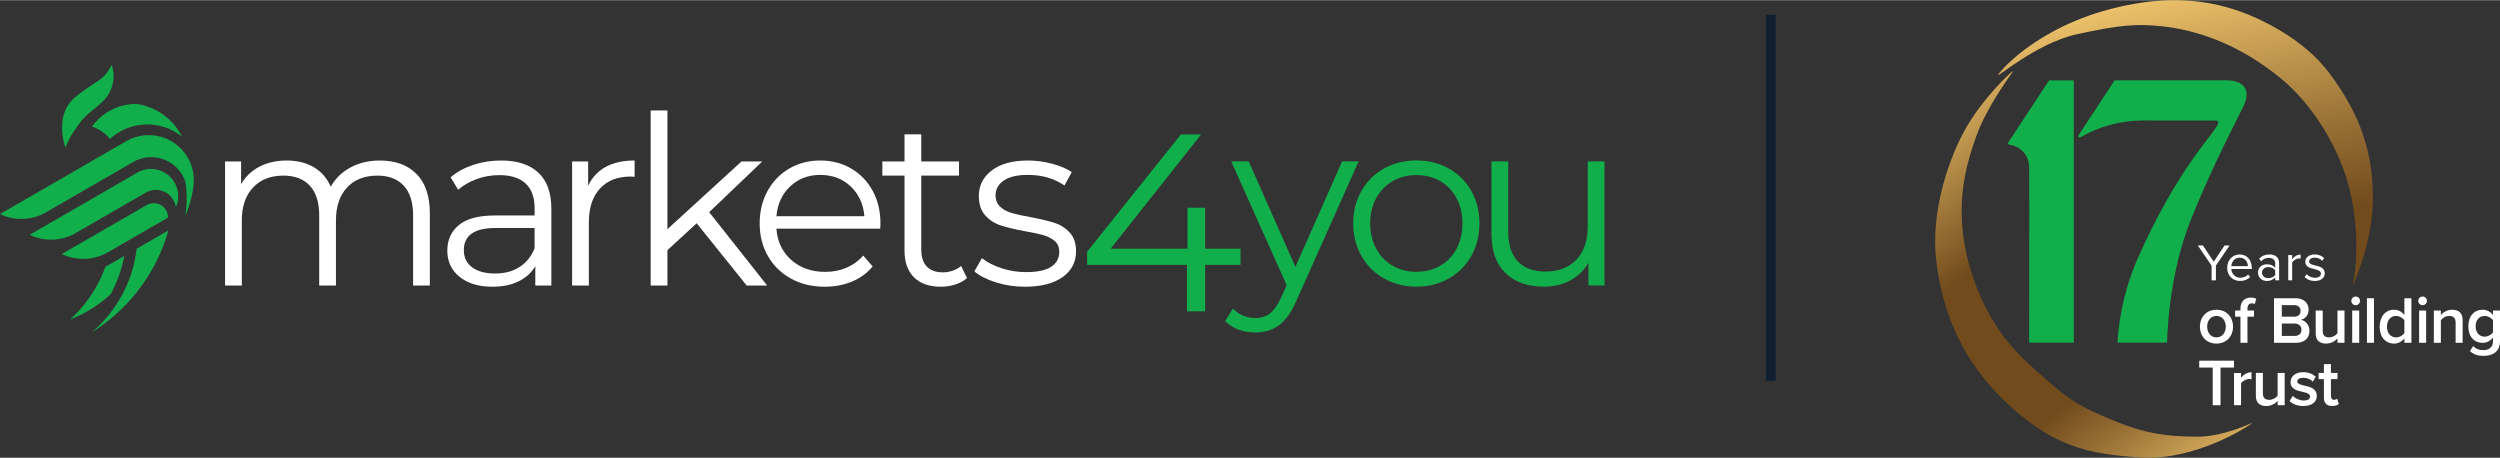 <svg xmlns="http://www.w3.org/2000/svg" xmlns:xlink="http://www.w3.org/1999/xlink" id="Layer_1" data-name="Layer 1" width="273" height="50" viewBox="85.97 30.7 1311.25 239.98">
  <rect x="85.97" y="30.7" width="1311.25" height="239.98" fill="#333333" stroke="none"/>
  <defs>
    <style>
      .cls-1 {
        fill: url(#linear-gradient);
      }

      .cls-1, .cls-2, .cls-3, .cls-4, .cls-5 {
        stroke-width: 0px;
      }

      .cls-2, .cls-6 {
        fill: none;
      }

      .cls-3 {
        fill: #11af4b;
      }

      .cls-4 {
        fill: #fff;
      }

      .cls-5 {
        fill: url(#linear-gradient-2);
      }

      .cls-6 {
        stroke: #0f1f30;
        stroke-miterlimit: 10;
        stroke-width: 5.175px;
      }
    </style>
    <linearGradient id="linear-gradient" x1="1090.967" y1="-288.339" x2="1304.511" y2="370.424" gradientTransform="translate(76.998 101.684) rotate(4.909)" gradientUnits="userSpaceOnUse">
      <stop offset=".049" stop-color="#724b1d"/>
      <stop offset=".111" stop-color="#c19950"/>
      <stop offset=".158" stop-color="#fbd175"/>
      <stop offset=".192" stop-color="#e3b965"/>
      <stop offset=".314" stop-color="#926a31"/>
      <stop offset=".37" stop-color="#724b1d"/>
      <stop offset=".483" stop-color="#724b1d"/>
      <stop offset=".571" stop-color="#724b1d"/>
      <stop offset=".733" stop-color="#cca357"/>
      <stop offset=".813" stop-color="#fbd175"/>
      <stop offset=".849" stop-color="#e6bc67"/>
      <stop offset=".921" stop-color="#b18945"/>
      <stop offset="1" stop-color="#724b1d"/>
    </linearGradient>
    <linearGradient id="linear-gradient-2" x1="1290.614" y1="324.668" x2="1035.3" y2="-17.232" gradientTransform="translate(-2.289 15.207) rotate(.667)" xlink:href="#linear-gradient"/>
  </defs>
  <g>
    <g>
      <g>
        <g>
          <path class="cls-4" d="M304.436,121.853c4.66,4.702,6.991,11.632,6.991,20.788v37.741h-8.786v-36.874c0-6.763-1.63-11.92-4.888-15.467-3.26-3.546-7.857-5.321-13.797-5.321-6.765,0-12.086,2.084-15.963,6.249-3.878,4.167-5.816,9.92-5.816,17.262v34.152h-8.786v-36.874c0-6.763-1.63-11.92-4.888-15.467-3.26-3.546-7.9-5.321-13.921-5.321-6.682,0-11.983,2.084-15.901,6.249-3.919,4.167-5.878,9.92-5.878,17.262v34.152h-8.786v-65.087h8.414v11.879c2.308-3.959,5.526-7.011,9.652-9.157,4.124-2.144,8.867-3.217,14.23-3.217,5.444,0,10.166,1.156,14.168,3.465,4,2.31,6.991,5.735,8.971,10.271,2.392-4.288,5.835-7.651,10.332-10.085,4.495-2.432,9.63-3.65,15.406-3.65,8.167,0,14.58,2.351,19.241,7.053Z"/>
          <path class="cls-4" d="M368.347,121.173c4.536,4.25,6.806,10.539,6.806,18.87v40.339h-8.414v-10.147c-1.98,3.384-4.888,6.023-8.724,7.919-3.836,1.899-8.395,2.846-13.673,2.846-7.26,0-13.035-1.732-17.324-5.197-4.29-3.465-6.435-8.043-6.435-13.735,0-5.526,1.999-9.98,6.002-13.364,4-3.382,10.373-5.073,19.118-5.073h20.665v-3.96c0-5.609-1.568-9.878-4.702-12.807-3.136-2.927-7.714-4.393-13.735-4.393-4.126,0-8.086.68-11.879,2.042-3.795,1.361-7.053,3.239-9.775,5.63l-3.96-6.558c3.299-2.804,7.258-4.969,11.879-6.496,4.619-1.526,9.485-2.289,14.601-2.289,8.495,0,15.013,2.125,19.551,6.373ZM358.447,170.669c3.546-2.268,6.187-5.547,7.919-9.838v-10.642h-20.417c-11.137,0-16.705,3.879-16.705,11.632,0,3.795,1.442,6.786,4.331,8.971,2.887,2.187,6.93,3.279,12.127,3.279,4.949,0,9.197-1.133,12.745-3.403Z"/>
          <path class="cls-4" d="M403.674,118.141c4.083-2.227,9.135-3.341,15.158-3.341v8.538l-2.104-.124c-6.848,0-12.21,2.103-16.086,6.311-3.879,4.207-5.816,10.106-5.816,17.695v33.162h-8.786v-65.087h8.414v12.745c2.061-4.371,5.135-7.672,9.219-9.899Z"/>
          <path class="cls-4" d="M451.375,147.715l-15.344,14.107v18.561h-8.786v-91.815h8.786v62.241l38.854-35.513h10.889l-27.841,26.604,30.44,38.483h-10.765l-26.233-32.667Z"/>
          <path class="cls-4" d="M547.644,150.561h-54.446c.495,6.765,3.094,12.231,7.796,16.396,4.702,4.167,10.642,6.249,17.819,6.249,4.041,0,7.753-.721,11.137-2.166,3.382-1.442,6.311-3.567,8.786-6.373l4.949,5.692c-2.889,3.465-6.496,6.106-10.827,7.919-4.331,1.815-9.095,2.722-14.292,2.722-6.682,0-12.602-1.423-17.757-4.269-5.157-2.846-9.178-6.784-12.065-11.817-2.889-5.031-4.331-10.723-4.331-17.076s1.38-12.043,4.145-17.076c2.763-5.031,6.558-8.95,11.384-11.755,4.826-2.804,10.249-4.207,16.272-4.207s11.425,1.404,16.21,4.207c4.783,2.805,8.538,6.703,11.26,11.693,2.722,4.992,4.083,10.704,4.083,17.138l-.124,2.722ZM500.438,128.35c-4.25,4.002-6.663,9.219-7.239,15.653h46.155c-.578-6.434-2.991-11.651-7.239-15.653-4.25-4-9.549-6.001-15.901-6.001-6.27,0-11.529,2.001-15.777,6.001Z"/>
          <path class="cls-4" d="M593.179,176.423c-1.651,1.485-3.693,2.62-6.125,3.403-2.434.783-4.971,1.176-7.61,1.176-6.106,0-10.808-1.649-14.106-4.95-3.3-3.298-4.949-7.96-4.949-13.982v-39.349h-11.632v-7.424h11.632v-14.23h8.786v14.23h19.798v7.424h-19.798v38.854c0,3.879.969,6.827,2.908,8.848,1.937,2.022,4.721,3.032,8.352,3.032,1.813,0,3.567-.288,5.259-.866,1.69-.576,3.155-1.402,4.393-2.475l3.093,6.311Z"/>
          <path class="cls-4" d="M608.336,178.712c-4.826-1.526-8.6-3.443-11.322-5.754l3.96-6.929c2.722,2.146,6.144,3.898,10.271,5.259,4.124,1.361,8.414,2.042,12.869,2.042,5.94,0,10.332-.928,13.178-2.784,2.846-1.856,4.269-4.474,4.269-7.858,0-2.392-.785-4.269-2.351-5.63-1.568-1.361-3.548-2.392-5.94-3.093-2.393-.7-5.568-1.381-9.528-2.042-5.28-.99-9.528-1.999-12.745-3.032-3.217-1.03-5.961-2.784-8.229-5.259-2.27-2.475-3.403-5.897-3.403-10.271,0-5.444,2.268-9.899,6.806-13.364,4.536-3.465,10.847-5.197,18.932-5.197,4.207,0,8.414.557,12.622,1.671,4.207,1.114,7.672,2.579,10.394,4.393l-3.836,7.053c-5.363-3.712-11.755-5.568-19.18-5.568-5.611,0-9.837.99-12.683,2.97-2.846,1.98-4.269,4.579-4.269,7.796,0,2.475.804,4.455,2.413,5.94,1.609,1.485,3.608,2.579,6.001,3.279,2.392.702,5.692,1.423,9.899,2.165,5.197.99,9.362,1.98,12.498,2.97,3.134.99,5.816,2.682,8.043,5.073,2.227,2.393,3.341,5.692,3.341,9.899,0,5.692-2.372,10.209-7.115,13.55-4.745,3.341-11.322,5.011-19.736,5.011-5.28,0-10.332-.762-15.158-2.289Z"/>
        </g>
        <path class="cls-3" d="M736.628,169.533h-18.556v24.388h-9.543v-24.388h-52.355v-6.892l49.174-61.501h10.604l-47.451,59.91h40.294v-21.472h9.278v21.472h18.556v8.483Z"/>
        <g>
          <path class="cls-3" d="M798.573,115.263l-32.544,72.883c-2.641,6.104-5.692,10.435-9.157,12.993-3.465,2.556-7.631,3.836-12.498,3.836-3.136,0-6.063-.495-8.786-1.485-2.722-.99-5.073-2.475-7.053-4.455l4.083-6.558c3.299,3.298,7.258,4.949,11.879,4.949,2.97,0,5.506-.826,7.61-2.475,2.103-1.651,4.062-4.455,5.878-8.414l2.846-6.311-29.079-64.963h9.157l24.5,55.312,24.5-55.312h8.662Z"/>
          <path class="cls-3" d="M811.937,176.699c-5.033-2.846-8.992-6.784-11.879-11.817-2.889-5.031-4.331-10.723-4.331-17.076s1.442-12.043,4.331-17.076c2.887-5.031,6.846-8.95,11.879-11.755,5.031-2.804,10.682-4.207,16.952-4.207s11.92,1.404,16.952,4.207c5.031,2.805,8.971,6.724,11.817,11.755,2.846,5.033,4.269,10.725,4.269,17.076s-1.423,12.045-4.269,17.076c-2.846,5.033-6.786,8.971-11.817,11.817-5.033,2.846-10.684,4.269-16.952,4.269s-11.921-1.423-16.952-4.269ZM841.325,170.018c3.67-2.104,6.537-5.093,8.6-8.971,2.061-3.876,3.093-8.29,3.093-13.24s-1.032-9.362-3.093-13.24c-2.063-3.876-4.93-6.867-8.6-8.971-3.671-2.104-7.817-3.155-12.436-3.155s-8.766,1.052-12.436,3.155c-3.671,2.104-6.558,5.095-8.662,8.971-2.104,3.879-3.155,8.291-3.155,13.24s1.052,9.364,3.155,13.24c2.104,3.879,4.99,6.868,8.662,8.971,3.67,2.104,7.815,3.155,12.436,3.155s8.764-1.052,12.436-3.155Z"/>
          <path class="cls-3" d="M927.517,115.263v65.087h-8.414v-11.879c-2.31,3.96-5.487,7.034-9.528,9.219-4.043,2.187-8.662,3.279-13.859,3.279-8.498,0-15.201-2.37-20.108-7.115-4.909-4.743-7.362-11.693-7.362-20.85v-37.741h8.786v36.874c0,6.848,1.69,12.045,5.073,15.591,3.382,3.548,8.208,5.321,14.478,5.321,6.846,0,12.25-2.082,16.21-6.249,3.96-4.165,5.94-9.961,5.94-17.385v-34.152h8.786Z"/>
        </g>
      </g>
      <g>
        <path class="cls-3" d="M174.259,151.499c-.024.013-.191.11-.348.201-.068.04-.135.078-.187.108-.207.119-.491.283-.846.488-.222.129-.474.273-.743.429-.176.102-.361.209-.554.32-.113.065-.227.132-.344.199-.2.115-.405.235-.617.357-.168.096-.339.196-.513.296-.033.019-.132.075-.248.142-.098.056-.208.121-.297.172-.092.053-.161.093-.171.099-.03.017-.192.11-.205.118-.039.022-.312.18-.327.189-.035.02-.166.095-.173.099-.029.017-.139.08-.195.113-.116.068-.192.111-.198.114-.024.014-.365.212-.389.225-.082.047-.213.122-.311.179-.091.053-.179.103-.259.15-.143.083-.269.155-.365.211-.135.079-.218.126-.226.131-.025.014-.107.061-.18.103-.054.031-.104.06-.119.069-.036.021-.234.136-.252.146-.037.021-.287.166-.298.172-.03.018-.261.151-.272.157-.03.017-.29.168-.302.175-.034.02-.308.177-.32.184-.039.022-.304.175-.317.183-.032.018-.099.057-.179.103-.035.021-.085.05-.116.067-.046.026-.136.078-.22.127-.088.051-.171.099-.192.111-.041.024-.244.141-.374.216-.123.071-.248.144-.368.213-.101.058-.197.114-.285.165-.104.06-.195.113-.27.155-.037.021-.069.04-.096.056-.055.031-.087.051-.09.052-.019.011-.144.083-.149.086-.026.015-.101.058-.137.079s-.174.102-.207.12-.118.068-.17.098c-.064.037-.12.069-.166.096-.091.052-.144.084-.151.087-.039.022-.104.06-.164.095-.046.026-.101.058-.164.095-.037.022-.077.044-.119.069-.061.035-.127.072-.193.111-.049.028-.099.057-.149.086-.045.026-.091.053-.135.079-.045.026-.092.052-.135.077-.055.032-.109.063-.158.092-.039.022-.075.044-.109.063-.029.017-.058.033-.083.047-.084.049-.136.079-.14.081-.018.01-.053.03-.075.043-.017.01-.033.019-.048.028-.093.054-.152.088-.157.091-.024.013-.094.054-.131.075-.077.045-.123.072-.129.075-.03.018-.15.086-.175.101s-.157.091-.17.098c-.024.014-.239.139-.255.147-.031.018-.172.099-.179.103-.018.011-.178.103-.259.149-.096.056-.182.105-.26.15-.051.03-.099.057-.143.083-.064.037-.12.07-.167.097-.118.068-.17.098-.175.101s-.004.002-.007.029-.021.177-.025.207-.038.305-.046.368c-.004.03-.014.113-.025.193-.011.086-.022.167-.024.176-.004.032-.021.153-.025.186s-.032.23-.037.271c-.007.049-.053.371-.058.406-.009.065-.06.403-.068.455-.008.051-.064.406-.067.425-.005.036-.034.205-.036.22-.007.047-.06.368-.062.382-.006.037-.056.325-.058.336-.005.036-.078.438-.084.474s-.042.23-.046.249c-.004.019-.017.09-.031.166-.02.108-.043.228-.045.237-.006.033-.061.319-.064.333-.008.039-.043.217-.047.233-.013.063-.048.233-.055.27-.004.021-.034.164-.062.299-.023.112-.046.218-.05.239-.016.074-.079.363-.082.38-.009.044-.063.284-.066.294-.007.035-.057.255-.06.267-.011.051-.058.255-.06.263-.008.035-.085.361-.088.373-.01.043-.089.367-.09.375-.006.029-.111.45-.115.462-.012.047-.101.394-.103.403-.009.037-.086.332-.088.339-.01.037-.07.266-.072.273-.011.039-.061.227-.064.235-.008.028-.03.111-.051.185-.013.049-.026.094-.032.117-.015.056-.074.266-.081.291-.013.046-.083.291-.088.309-.012.042-.076.261-.08.275-.011.038-.057.195-.067.23-.011.036-.029.099-.035.118-.009.032-.064.212-.107.356-.03.098-.055.178-.057.186-.008.029-.119.385-.122.395-.004.013-.06.192-.072.228s-.066.208-.068.214c-.01.031-.109.338-.116.357s-.08.244-.086.262c-.006.019-.069.205-.084.251-.011.031-.072.215-.078.233s-.018.052-.027.077c-.009.025-.07.208-.101.296-.052.149-.087.249-.09.259-.013.038-.094.268-.097.277-.013.037-.088.246-.091.252-.01.028-.098.269-.102.281-.021.058-.074.202-.076.208-.012.033-.085.228-.088.236-.015.042-.082.219-.085.227-.017.045-.072.191-.088.23-.015.04-.17.442-.177.461-.013.032-.194.491-.201.509-.016.039-.123.305-.125.311-.008.019-.057.141-.06.147-.013.031-.155.376-.158.384-.011.029-.168.401-.172.41-.014.033-.117.276-.12.283-.013.03-.074.172-.077.177-.014.032-.149.343-.152.35-.015.034-.098.222-.101.229-.019.043-.217.484-.22.493-.016.035-.134.294-.138.303-.024.053-.167.361-.17.368-.015.033-.083.175-.124.265-.019.041-.102.215-.116.245-.013.028-.172.359-.181.379-.015.033-.135.277-.141.291-.016.033-.199.403-.209.423-.024.048-.147.294-.151.302-.015.028-.135.266-.138.272-.011.02-.049.095-.067.131s-.208.403-.223.431c-.009.018-.066.126-.123.235-.062.118-.125.237-.129.245-.016.031-.117.218-.124.233-.027.051-.224.414-.236.438-.036.067-.229.414-.238.432-.031.057-.201.359-.207.371-.012.021-.085.151-.163.286-.086.151-.178.309-.19.331-.024.042-.146.252-.219.377-.109.186-.22.372-.333.561-.071.119-.144.24-.218.361-.081.132-.163.266-.247.403-.046.074-.117.189-.142.228s-.085.135-.126.201c-.042.067-.084.134-.127.202-.034.053-.068.107-.102.16-.086.137-.174.272-.262.408-.073.113-.142.22-.216.332-.076.116-.152.234-.231.351-.037.056-.102.155-.113.17s-.084.126-.127.189c-.059.088-.121.179-.181.267-.073.107-.147.217-.221.323-.054.079-.109.157-.163.235-.029.043-.06.087-.09.13-.079.112-.156.222-.235.334-.075.107-.169.237-.263.369-.07.099-.142.198-.208.289-.054.075-.104.143-.146.201-.06.081-.104.142-.124.169-.044.059-.116.157-.191.26-.053.072-.109.145-.157.21-.073.099-.169.227-.265.352-.065.085-.129.17-.186.244-.098.128-.173.225-.189.245-.039.051-.239.308-.359.46-.102.13-.21.268-.314.398-.078.096-.154.193-.232.289-.118.145-.234.288-.345.424-.084.104-.171.207-.254.309-.079.095-.159.19-.238.285-.054.064-.108.128-.161.191-.079.095-.162.19-.243.285-.069.08-.14.161-.208.242-.059.069-.123.143-.183.211-.059.068-.118.136-.179.205-.078.088-.157.177-.234.265-.112.128-.227.255-.342.383-.074.083-.149.166-.225.248-.117.129-.234.256-.351.384-.125.136-.251.271-.377.405-.098.105-.197.21-.296.314-.15.157-.308.322-.463.482-.092.095-.186.194-.276.284-.119.12-.232.235-.348.352-.042.042-.087.088-.128.129-.07.07-.141.138-.208.207-.042.042-.086.085-.128.127-.043.042-.084.083-.126.125-.043.043-.086.084-.129.126-.042.041-.084.083-.126.123-.089.086-.178.172-.266.257-.102.098-.198.191-.297.284-.071.067-.156.148-.23.217-.073.069-.2.187-.296.276-.107.098-.205.19-.304.282-.09.083-.178.162-.263.24-.04.037-.074.068-.114.103-.028.025-.116.105-.158.142-.021.019-.059.053-.094.085-.036.033-.069.062-.082.074-.022.02-.102.092-.174.156-.05.045-.095.085-.111.098-.066.057-.185.163-.268.236-.054.047-.105.093-.143.126s-.15.129-.215.185c-.053.046-.102.088-.145.125-.077.066-.136.116-.183.156-.076.064-.117.1-.122.104-.003.002.019-.011.046-.028.042-.026.102-.064.123-.077.034-.022.114-.071.165-.104.025-.016.09-.056.157-.098.068-.043.137-.087.163-.103.109-.069.244-.155.307-.195.018-.012.095-.061.17-.108.067-.043.13-.085.156-.102.032-.02.13-.083.237-.152.081-.053.171-.111.234-.152.085-.056.215-.141.25-.164.005-.003.049-.033.104-.069.057-.038.127-.084.203-.135.155-.103.314-.21.336-.224.031-.021.209-.14.39-.262.076-.051.15-.102.217-.148.053-.036.244-.166.385-.263.06-.041.11-.077.138-.096.031-.021.162-.11.322-.223.327-.23.787-.556.844-.596.076-.053.426-.304.737-.532.242-.177.432-.319.517-.383.065-.049.348-.255.638-.473.332-.251.675-.516.739-.563.113-.083.952-.744,1.043-.815s.85-.68.982-.789c.068-.056.274-.222.514-.42.247-.204.529-.443.749-.628.199-.167.456-.387.691-.591.279-.242.53-.461.623-.541.174-.149.617-.544.718-.636.046-.042.294-.261.556-.499.311-.283.644-.591.706-.649.163-.153.632-.594.744-.699s.607-.576.901-.868c.102-.101.242-.235.378-.371.21-.211.448-.441.547-.541.178-.18.925-.942,1.019-1.041.163-.172.525-.552.696-.729.068-.07.544-.582.593-.633s.882-.965.946-1.036c.105-.117.805-.901.901-1.014.046-.054.24-.276.436-.504.222-.257.446-.521.475-.555.09-.107.662-.783,1.049-1.26.19-.233.588-.724.619-.764.071-.092.492-.62.522-.659.045-.057.254-.325.293-.375s.215-.28.223-.29c.052-.065.406-.527.486-.635.035-.047.257-.34.29-.383s.35-.471.364-.489c.039-.053.332-.452.365-.497.092-.125.411-.566.612-.848.076-.107.233-.326.301-.426s.412-.59.449-.645c.057-.086.358-.522.388-.567.065-.098.32-.469.477-.706.109-.166.354-.534.582-.884.252-.389.486-.755.519-.807.062-.099.417-.662.457-.727.06-.098.151-.243.219-.353.049-.079.083-.139.093-.155.083-.133.248-.408.343-.562.143-.233.233-.391.247-.412.062-.097.293-.497.337-.569.044-.073.325-.556.345-.592.011-.02.144-.252.174-.301.029-.049.518-.921.528-.938.024-.043.423-.767.443-.802.025-.045.163-.303.195-.36s.192-.362.202-.379c.057-.104.24-.455.334-.632.064-.12.134-.263.157-.305s.111-.212.116-.223c.037-.074.19-.373.233-.456.044-.085.35-.696.386-.771.019-.041.152-.307.183-.37s.377-.785.398-.828c.057-.117.122-.259.133-.28.047-.096.157-.326.209-.44s.423-.919.46-1.002c.052-.117.358-.802.487-1.098.119-.274.2-.46.213-.49.022-.051.071-.168.103-.245.029-.07.085-.197.121-.281.2-.474.331-.794.342-.821.015-.036.072-.176.133-.325.07-.172.144-.356.166-.409.027-.066.193-.484.35-.888.077-.197.15-.388.206-.537.044-.117.112-.297.13-.343.006-.017.22-.584.241-.646.01-.027.199-.545.24-.659.021-.059.107-.296.184-.514.073-.205.137-.394.141-.405.015-.044.063-.183.116-.339.078-.228.168-.491.185-.543.029-.087.194-.578.269-.81.097-.3.186-.568.262-.816.042-.136.083-.261.119-.382.036-.118.072-.23.105-.338.085-.28.159-.524.225-.744.075-.253.142-.484.194-.66.053-.183.089-.31.1-.349.025-.083.053-.185.067-.232.009-.029.02-.072.025-.092.003-.011-.003-.004-.01 0Z"/>
        <path class="cls-3" d="M151.125,164.881c.005-.003.004-.002.003.004-0.0.003-.006.03-.012.063-.009.045-.019.102-.023.124-.003.014-.015.081-.029.151-.015.081-.032.166-.034.175-.001.007-.027.139-.032.162-.002.009-.026.132-.029.145-.001.005-.011.054-.022.112-.006.032-.014.068-.02.1-.01.051-.019.094-.021.104-.001.006-.035.17-.04.192-.004.02-.041.196-.048.232-.002.011-.058.274-.064.298-.001.004-.018.086-.037.171-.019.086-.038.174-.041.188-.003.012-.055.26-.123.55-.077.331-.167.717-.209.886-.048.194-.1.399-.152.605-.07.276-.146.559-.222.848-.067.255-.137.512-.209.768-.094.334-.191.666-.285.988-.066.227-.167.561-.212.699-.044.133-.155.502-.207.662-.03.093-.126.387-.163.499s-.168.513-.226.681c-.092.266-.184.535-.279.806-.056.16-.114.321-.173.482-.1.275-.201.547-.306.823-.065.171-.133.345-.2.516-.091.233-.183.468-.276.701-.071.179-.14.355-.211.533-.066.163-.135.329-.203.491-.107.256-.213.508-.323.758-.06.136-.12.274-.18.408-.061.137-.12.276-.183.411-.037.08-.098.225-.193.427s-.133.287-.238.513c-.143.305-.281.593-.416.875-.155.324-.304.623-.451.911-.097.19-.213.422-.271.534-.059.115-.187.357-.252.482s-.133.253-.174.331-.099.19-.133.251c-.092.171-.202.37-.207.381s-.049.047-.104.098c-.065.06-.161.146-.282.257-.108.099-.247.222-.396.353-.081.071-.166.15-.255.229-.085.075-.175.153-.269.234-.148.127-.308.266-.477.412-.129.112-.268.229-.41.348-.133.112-.268.225-.407.34-.292.242-.604.495-.927.754-.23.184-.475.377-.717.566-.384.3-.769.589-1.175.893-.286.214-.586.43-.877.64-.28.202-.562.399-.835.593-.292.207-.585.403-.871.595-.268.179-.532.356-.787.523-.244.159-.507.33-.764.493-.231.147-.472.297-.721.45-.216.133-.455.28-.667.408-.301.182-.606.359-.918.542-.45.264-.914.521-1.381.78-.358.199-.965.523-1.087.586s-.369.19-.557.288c-.485.254-1.231.617-1.453.726-.081.04-.663.323-1.24.588-.449.206-1.357.608-1.46.65-.069.029-.657.284-1.141.48-.246.1-.453.184-.557.226-.053.022-.101.04-.151.06-.052.021-.102.04-.15.06-.065.026-.121.048-.16.062-.037.013-.055.021-.059.023-.004.002.004-.006.023-.022.007-.006.058-.052.08-.073.008-.008.05-.044.102-.093.039-.037.116-.105.144-.132.03-.028.116-.105.162-.149.011-.01.062-.058.13-.12.098-.09.383-.359.416-.39.013-.012.174-.165.209-.198.015-.014.093-.089.188-.181.053-.051.144-.138.168-.162.023-.023.138-.133.161-.155.006-.006.062-.059.146-.143.057-.057.185-.182.205-.202.011-.01.243-.241.276-.273.032-.031.257-.258.337-.339.118-.119.327-.333.361-.368.015-.015.261-.269.294-.304.014-.015.186-.195.215-.226.01-.01.074-.078.137-.144.059-.062.117-.123.13-.137.027-.03.104-.11.134-.142.082-.089.199-.212.293-.316.092-.101.171-.185.19-.207.04-.044.114-.123.144-.158.015-.016.222-.244.263-.289.028-.031.287-.32.311-.348s.104-.116.142-.16c.065-.075.161-.183.2-.227.024-.028.162-.186.29-.334.076-.088.158-.184.22-.256.115-.134.306-.36.346-.407.017-.019.089-.105.181-.216.046-.055.097-.116.149-.179.095-.114.192-.232.267-.323.134-.165.26-.321.393-.486.187-.231.45-.56.521-.654.043-.058.515-.667.609-.788.092-.118.368-.49.499-.665.232-.31.558-.763.654-.898.037-.052.18-.252.261-.366s.389-.555.44-.629c.024-.035.373-.547.463-.68.029-.043.416-.627.509-.767.032-.048.499-.779.569-.887.037-.058.526-.847.576-.931s.469-.779.566-.943c.383-.649.922-1.622.969-1.707.034-.062.596-1.105.658-1.225.06-.117.208-.405.282-.55.121-.237.328-.647.4-.795.072-.148.277-.569.308-.634.019-.04.175-.362.324-.678.133-.283.26-.56.293-.634.039-.086.139-.305.241-.536.08-.18.161-.368.22-.502.241-.548.589-1.394.795-1.904.096-.237.16-.402.171-.43.034-.089.14-.371.206-.541.123-.317.263-.69.309-.815.03-.08.128-.356.16-.443.036-.101.034-.101.044-.107.011-.007.207-.12.284-.164s.273-.158.445-.257c.09-.052.254-.147.295-.171.016-.009.546-.316.612-.354.042-.024,1.062-.614,1.121-.648s.61-.352.826-.477c.114-.066.297-.171.351-.203.02-.012.464-.267.523-.302.024-.014.335-.194.391-.226.021-.012.124-.07.254-.147.103-.06.225-.13.341-.197.133-.077.258-.149.327-.188.168-.097.395-.229.501-.289.054-.031.228-.132.414-.239.072-.041.152-.089.226-.132.114-.066.22-.126.311-.179.125-.073.256-.146.375-.215.051-.029.101-.059.15-.087.134-.078.353-.203.396-.228.018-.01.402-.232.461-.267.022-.013.194-.11.274-.157.046-.027.325-.187.409-.237.09-.053.243-.141.293-.17.121-.069.209-.12.253-.146s.078-.045.095-.055Z"/>
        <path class="cls-3" d="M118.432,163.843c.022-.013.094-.054.179-.103.049-.028.122-.071.182-.106.094-.053.181-.104.314-.18.104-.06.482-.278.589-.34.191-.11.381-.221.613-.354.092-.053.653-.377.854-.494.202-.118.882-.509,1.185-.684.307-.177.555-.32.77-.444.223-.129.418-.242.62-.358s.34-.198.477-.277.199-.115.476-.275c.113-.065.235-.135.377-.217.43-.249,1.037-.599,1.222-.705.177-.101.546-.316.816-.472.147-.085.298-.171.42-.242.039-.022.411-.237.522-.301.262-.151.628-.362.715-.412.061-.035,1.632-.943,1.667-.963s.882-.509.923-.533c.025-.014,1.077-.623,1.124-.65s1.026-.592,1.08-.624c.03-.017.966-.558.992-.573s.712-.41.73-.421c.022-.013.686-.397.721-.417.032-.018.709-.409.974-.561.431-.249.615-.354.888-.513.279-.162.561-.325.828-.477.266-.152.655-.378.693-.4.021-.012.525-.303.585-.338s.48-.278.604-.349c.43-.248,1.232-.712,1.285-.742s.816-.471.887-.513c.034-.019.81-.467.871-.502.037-.021.819-.472.892-.515s.649-.376.713-.412c.02-.011.564-.326.625-.361.035-.02.673-.387,1.217-.7.409-.236.753-.436.777-.45.023-.013.681-.394.726-.42.025-.014.66-.381.923-.533.264-.152.475-.274.547-.315s.375-.216.474-.273c.452-.261.895-.517,1.333-.77.338-.195.615-.354.826-.476.205-.119,1.026-.592,1.186-.685.607-.35,1.178-.68,1.473-.851.292-.169.689-.398.958-.554.273-.158.732-.421,1.002-.578.267-.154.459-.266.676-.391.216-.124.868-.5,1.117-.644.249-.144.473-.273.741-.428.261-.151.852-.493,1.095-.633.245-.141.828-.476,1.145-.661.317-.184.49-.283.62-.357.115-.066.26-.151.307-.178s.097-.058.174-.097c.092-.047.17-.082.202-.097.027-.013.078-.039.133-.064.066-.031.135-.061.15-.068.015-.006.078-.034.14-.06.075-.031.152-.062.181-.072.031-.012.183-.068.243-.088.049-.017.15-.051.192-.063.098-.03.213-.064.275-.081.029-.008.134-.036.245-.062.115-.027.236-.052.277-.06.037-.007.232-.043.283-.05.026-.004.123-.019.227-.032.1-.012.206-.023.273-.029.138-.013.274-.02.414-.025.084-.003.171-.004.255-.004.116.001.23.003.343.009.066.003.133.008.198.013.161.012.317.028.472.049.088.012.2.03.308.05.089.017.172.032.24.047.052.011.097.023.12.028.092.021.279.069.413.108.124.037.288.091.35.113.067.024.138.05.199.073.067.026.135.052.221.088s.181.078.27.12c.118.056.241.117.353.177.083.045.168.092.251.141.092.054.187.113.267.164.069.044.165.109.244.165.077.054.138.1.163.119.012.009.052.039.111.083.043.033.097.076.152.12.076.061.158.131.243.208.047.042.094.085.141.129.067.063.133.127.194.187.057.057.096.098.137.142.074.079.15.162.223.248.083.097.166.196.244.298.099.129.196.263.282.391.019.028.04.06.059.088.047.07.089.139.133.21.076.123.188.328.212.372.006.012.039.074.074.143.039.077.08.162.095.195.02.044.068.149.088.195.021.049.054.128.074.18.007.017.034.084.069.176.018.049.038.105.058.163.037.105.073.219.103.321.017.057.029.1.044.155s.026.097.041.159c.011.046.05.213.061.266s.029.143.036.181c.012.069.024.135.034.203.013.09.027.179.036.262.009.08.015.136.022.208.004.048.009.114.013.16.008.123.014.237.015.336.002.083.002.169.001.2-0.0.017-.001.075-.001.098s0.0.027-.004.029c-.003.001-.018.01-.039.022-.05.029-.354.205-.456.264-.089.051-.38.22-.629.364-.246.141-.525.303-.72.416-.195.113-.458.265-.543.313-.102.058-.332.191-.439.253-.102.059-.459.266-.528.306-.103.059-.399.232-.559.323-.086.049-.3.173-.416.239-.081.047-.443.256-.605.349-.115.066-.613.353-.73.421-.151.087-.961.555-1.091.629-.134.077-.64.37-.751.434-.116.067-.54.312-.627.362-.074.043-.459.265-.59.34-.085.049-1.028.594-1.236.714-.096.055-.603.348-.743.429-.133.077-.578.333-.7.404-.181.105-.427.246-.609.352-.18.104-.9.52-1.083.625-.235.135-.507.292-.746.43-.178.104-.93.537-.97.56-.04.023-.756.437-.894.516-.071.041-.877.507-1.005.581-.11.064-1.062.613-1.192.688-.115.066-.769.444-.974.561-.289.166-1.942,1.121-2.164,1.251-.258.15-1.945,1.123-2.096,1.211-.137.08-1.358.783-1.596.92-.313.18-.673.389-.972.563-.253.147-1.309.753-1.519.875s-.677.392-1.042.602c-.36.208-1.274.735-1.575.91-.3.174-1.193.69-1.377.794-.162.092-.345.2-.578.333-.271.154-.581.319-.769.413-.385.192-.724.364-1.138.546-.382.168-.755.332-1.137.484-.388.155-.781.3-1.177.436-.279.096-.558.186-.845.273-.529.159-1.081.315-1.637.441-.316.072-.609.141-.91.197-.203.038-.405.075-.602.109-.311.054-.631.103-.942.146-.266.037-.524.066-.79.094-.576.061-1.146.1-1.774.121-.535.018-1.083.022-1.66.007-.49-.013-.988-.042-1.531-.087-.356-.029-.821-.079-1.271-.14-.414-.056-.836-.126-1.173-.188-.478-.088-.893-.176-1.356-.285-.306-.072-.638-.157-.937-.242-.288-.082-.569-.166-.839-.251-.363-.114-.686-.226-1.005-.34-.401-.143-.77-.288-1.079-.416-.239-.099-.473-.203-.644-.278-.195-.086-.315-.142-.34-.153-.025-.011-.207-.097-.242-.114s-.042-.016-.027-.025Z"/>
        <path class="cls-3" d="M178.214,139.309c.005-.013.053-.123.071-.165.018-.042.034-.081.057-.135s.037-.089.052-.127c.019-.047.066-.168.1-.257s.074-.2.087-.236c.009-.026.029-.081.054-.151.026-.075.056-.166.086-.257.022-.067.044-.135.063-.198.041-.134.074-.247.086-.288.033-.11.092-.339.1-.369.022-.082.106-.426.147-.627.029-.145.054-.266.063-.315.012-.069.026-.151.042-.237.025-.143.047-.304.069-.445.012-.08.021-.156.028-.22.012-.104.02-.176.022-.191.002-.018.016-.132.027-.28.008-.107.02-.231.027-.348.011-.176.017-.335.019-.392.005-.146.009-.356.01-.383s0-.279-.002-.427c-.002-.101-.006-.203-.009-.297-.003-.089-.012-.252-.015-.3-.003-.048-.017-.244-.018-.258-.003-.047-.018-.233-.031-.344-.005-.042-.008-.085-.013-.127-.005-.048-.012-.095-.017-.141-.009-.075-.025-.203-.03-.237-.006-.038-.021-.137-.025-.168-.008-.056-.035-.216-.051-.318-.021-.126-.043-.245-.065-.356-.014-.069-.03-.137-.043-.201-.023-.11-.05-.228-.065-.291-.014-.058-.043-.179-.059-.238-.012-.042-.031-.12-.057-.216-.035-.126-.079-.283-.13-.448-.023-.074-.049-.16-.073-.234-.027-.081-.051-.149-.075-.222-.024-.074-.054-.155-.076-.216-.037-.102-.063-.168-.067-.181-.013-.036-.056-.148-.09-.232-.021-.051-.038-.092-.041-.098-.027-.067-.103-.249-.111-.267-.032-.076-.103-.235-.108-.246-.025-.054-.117-.254-.145-.308-.013-.025-.052-.106-.086-.175-.026-.053-.05-.098-.054-.107-.018-.038-.131-.253-.142-.273-.026-.048-.105-.192-.112-.205-.023-.039-.076-.133-.1-.174s-.105-.182-.16-.271c-.072-.117-.136-.218-.152-.243-.013-.021-.043-.069-.08-.126-.07-.107-.163-.246-.197-.294-.022-.032-.061-.089-.108-.156-.058-.082-.128-.18-.199-.275-.043-.058-.086-.114-.124-.165-.082-.107-.145-.189-.156-.202-.031-.039-.166-.204-.175-.216-.028-.035-.258-.309-.378-.441-.028-.031-.081-.089-.129-.142-.05-.054-.095-.102-.111-.119-.031-.034-.172-.18-.186-.195-.027-.029-.131-.132-.14-.142-.025-.026-.154-.151-.233-.226-.101-.097-.206-.194-.315-.292-.056-.05-.142-.126-.173-.152s-.103-.09-.161-.138c-.068-.058-.13-.108-.147-.123-.017-.014-.083-.068-.159-.129-.067-.054-.142-.112-.201-.157-.052-.04-.104-.08-.157-.12-.097-.072-.188-.138-.281-.205-.08-.058-.158-.11-.224-.156-.08-.055-.145-.099-.192-.13-.058-.038-.17-.111-.3-.192-.044-.027-.092-.058-.141-.087-.062-.037-.125-.074-.198-.118-.048-.029-.11-.064-.174-.1-.062-.035-.126-.071-.183-.103-.093-.051-.166-.09-.188-.101-.045-.024-.103-.054-.149-.078-.068-.034-.13-.066-.189-.096-.191-.094-.33-.158-.353-.169-.058-.027-.156-.072-.252-.114-.05-.022-.097-.043-.141-.06-.058-.024-.124-.052-.182-.076-.062-.026-.117-.047-.144-.059-.028-.011-.115-.046-.196-.076-.075-.028-.121-.045-.16-.059-.035-.013-.105-.038-.198-.071-.047-.017-.101-.035-.152-.053-.08-.027-.151-.051-.221-.073-.057-.018-.111-.034-.148-.046-.037-.012-.11-.034-.187-.056-.098-.028-.203-.059-.271-.076-.057-.015-.126-.034-.185-.049-.068-.017-.124-.03-.133-.033-.018-.005-.132-.033-.242-.058-.114-.025-.208-.046-.241-.052-.042-.008-.173-.036-.298-.059-.123-.023-.246-.044-.265-.047-.043-.006-.233-.039-.428-.065-.217-.029-.44-.053-.456-.054-.077-.008-.211-.02-.27-.025-.019-.002-.094-.009-.185-.015-.066-.005-.139-.009-.215-.013-.139-.008-.281-.014-.31-.015-.038-.001-.144-.005-.282-.008-.188-.003-.432-.003-.602.002-.194.006-.41.015-.616.029-.151.01-.301.021-.452.038-.166.018-.335.034-.5.058-.166.024-.333.047-.497.076-.176.031-.353.062-.526.1-.107.024-.214.047-.325.073-.075.018-.234.054-.39.097-.064.018-.128.034-.183.049-.096.027-.166.048-.176.051-.016.005-.252.075-.311.094-.031.01-.193.062-.334.111-.127.044-.235.084-.243.087-.024.009-.169.062-.214.08s-.172.067-.177.069c-.021.009-.138.056-.244.1-.095.04-.18.078-.189.081-.12.052-.468.219-.514.245-.061.035-.408.235-.426.246-.033.019-.36.208-.48.278-.075.044-.238.138-.396.229-.32.184-.538.309-.714.411-.177.102-.443.257-.572.331s-.303.174-.428.246c-.124.072-.988.57-1.246.72-.247.144-.6.345-.848.489-.247.143-1.902,1.098-2.069,1.195s-1.976,1.141-1.995,1.153c-.025.015-.405.233-.564.325-.168.097-.309.179-.532.307-.225.13-1.418.819-1.627.94-.211.122-1.036.598-1.28.739-.245.141-1.534.885-1.754,1.013-.221.127-1.621.935-1.774,1.025-.154.09-.551.318-1.057.61-.426.246-.852.492-.896.517-.097.056-.208.12-.357.206-.363.21-.985.569-1.039.6-.078.044-.176.102-.393.227-.576.334-1.645.95-1.785,1.031-.193.112-.841.486-1.029.594s-.551.317-1.187.685c-.305.177-.631.363-.934.538-.559.324-1.035.599-1.117.646-.217.125-.415.238-1.039.6-.165.096-.347.2-.539.311-.194.112-.398.23-.613.354-.24.139-.491.283-.747.431-.986.57-2.065,1.192-2.966,1.712-.301.174-.583.336-.834.482-.717.414-1.192.688-1.195.69-.003.002-.117.068-.319.184-.296.171-.781.45-1.367.789-.628.363-1.377.795-2.147,1.24-.427.247-.864.498-1.286.742-1.853,1.07-3.495,2.018-3.498,2.02-.023.013-.538.311-.544.314-.088.052-.864.498-.867.5-.036.021-.79.456-1.149.664-.366.211-.706.407-1.014.585-1.323.764-2.087,1.206-2.094,1.209-.046.027-.52.3-.761.44-1.209.699-2.07,1.194-2.48,1.432-.177.103-.269.156-.271.157-.038.022-.378.218-.543.313-.194.112-.367.212-.515.298-.431.249-.597.344-.664.383s-.106.062-.226.131-.165.095-.274.158-.339.195-.38.219c-.069.04-.245.141-.43.248-.189.109-.412.238-.564.326-.172.1-.328.189-.459.265-.12.07-.392.227-.604.349s-.435.249-.453.261c-.004.003.003.004.017.012s.225.107.444.207c.153.07.463.205.734.319.085.035.166.069.236.097.119.048.208.083.232.092.044.017.15.059.276.107.106.04.227.085.33.123.101.037.204.074.302.108.272.095.506.172.565.191.133.043.42.131.514.161.1.032.531.153.603.174.12.034.354.096.435.117.05.013.333.083.563.138.143.034.271.061.298.067.102.023.336.074.525.111.197.038.402.078.612.114.225.038.453.076.663.107.099.015.194.028.284.04.138.019.264.035.371.048.206.025.344.04.369.043.055.006.207.023.383.039.134.012.284.023.401.034.232.02.484.032.706.045.134.007.259.013.375.017.276.01.485.012.523.012.045.001.3.005.568.004.17-.001.357-.004.523-.008.253-.007.459-.017.506-.018.066-.002.222-.01.409-.022.197-.012.428-.028.625-.044.292-.024.535-.051.581-.056.106-.01.347-.04.436-.051.051-.006.223-.028.411-.054.144-.02.3-.044.407-.06.285-.044.518-.086.577-.097.061-.011.186-.033.317-.058.172-.033.352-.072.456-.092.079-.016.26-.054.445-.097.128-.03.259-.061.363-.086.101-.025.177-.045.202-.051.077-.019.226-.057.388-.101.114-.031.238-.066.338-.094.244-.068.287-.085.414-.122.077-.023.258-.079.428-.134.135-.043.26-.085.313-.102.121-.04.357-.122.549-.192.113-.041.205-.075.212-.078.052-.02.226-.085.423-.162.182-.071.383-.153.535-.216.21-.089.431-.182.645-.279.132-.06.263-.12.394-.182.089-.042.205-.097.321-.153.262-.129.533-.266.558-.28.037-.02.311-.164.471-.247.071-.037.171-.091.247-.135s.261-.151.492-.285c.232-.135.549-.318.756-.437.211-.121.457-.264.65-.375.199-.115.404-.234.594-.344s.478-.276,1.025-.591c.315-.182.677-.391.986-.569.515-.297.754-.436.95-.548.198-.114.811-.468,1.008-.582.2-.115.374-.215.578-.333s.85-.489,1.068-.616c.219-.127.489-.281.841-.485.352-.205,1.045-.603,1.283-.742.239-.139.789-.456.984-.568.201-.116.476-.273.691-.398.216-.126,2.338-1.35,2.596-1.499.261-.151.726-.42.891-.515.166-.096.407-.234.613-.353s.444-.258.619-.357c.178-.102.403-.234.553-.32.15-.086.561-.323.809-.466s.67-.388,1.004-.58c.193-.111.387-.224.58-.335.237-.136.468-.27.702-.405.224-.13.443-.255.666-.384.209-.121.426-.246.634-.367.238-.138.483-.278.72-.415.245-.142.49-.282.733-.423.381-.22.766-.442,1.142-.659.377-.218.753-.435,1.124-.649.409-.237.819-.472,1.218-.703.393-.227,1.494-.863,1.538-.888s1.239-.716,1.831-1.058c.266-.153.536-.308.792-.456.446-.258.875-.506,1.288-.745.297-.172.582-.335.861-.496.065-.037.565-.326.598-.346.027-.015.518-.299.616-.355.118-.068.608-.349.643-.37.043-.025.747-.433.937-.542.156-.089.796-.459.942-.543.166-.096.332-.191.451-.26.116-.067.396-.23.456-.263.091-.05.186-.092.233-.116.043-.022.185-.089.345-.161.126-.056.263-.115.371-.158.193-.076.442-.172.698-.252.124-.039.237-.074.352-.107.214-.06.406-.108.493-.128.22-.051.467-.101.703-.138.2-.032.398-.059.603-.08.164-.017.333-.029.471-.038.155-.01.439-.018.647-.018.193-0.0.389.006.592.016.175.009.322.023.489.039.169.016.263.031.397.048s.246.035.384.06c.122.022.243.046.356.07.182.039.334.077.378.087.05.012.244.062.466.129.088.027.177.054.268.084.147.049.292.102.402.143.096.036.207.08.322.127.145.06.296.126.431.19.071.034.133.063.195.093.181.09.316.162.337.173.033.017.139.076.241.135.086.05.17.099.207.121.081.048.251.157.29.181.042.027.169.112.185.122.011.007.127.087.185.129.07.05.146.106.166.12.018.013.129.095.248.189.119.094.247.2.321.262.054.045.143.122.231.202.12.109.24.221.271.252.024.024.099.096.175.173.101.101.198.205.216.225.032.034.11.119.179.196.064.071.118.135.127.145.021.024.111.13.204.246.113.142.232.299.261.338.022.03.073.098.124.169.07.098.14.202.148.214.013.018.049.072.094.142.06.092.135.212.188.297.05.081.134.232.17.292.037.062.118.218.136.25.033.061.112.213.163.321.049.103.099.206.143.308.055.126.111.25.159.374.051.129.101.258.144.383.017.049.034.098.055.157.026.075.051.15.058.174.007.022.049.156.087.288.037.128.07.254.074.268.012.043.077.311.08.329.011.049.049.233.056.263.004.017.018.085.036.189.014.077.032.187.04.238.018.115.025.171.026.167Z"/>
        <path class="cls-3" d="M85.969,142.897c.026-.015.239-.138.562-.325.258-.149.608-.351,1.043-.602.501-.29,1.116-.645,1.827-1.055.614-.354,1.3-.749,2.048-1.183.45-.26.924-.533,1.418-.819.443-.256.907-.523,1.384-.798,1.038-.601,2.158-1.245,3.336-1.927,1.323-.765,2.731-1.575,4.197-2.422.547-.316,3.932-2.269,4.495-2.595.517-.299,1.04-.601,1.571-.907.698-.403,1.407-.813,2.124-1.227.892-.515,1.796-1.036,2.71-1.565.662-.383,1.325-.765,1.997-1.153.529-.305,1.067-.616,1.6-.924.49-.283.984-.568,1.477-.853.807-.466,1.612-.93,2.423-1.399.923-.534,1.853-1.069,2.775-1.602,1.091-.63,2.179-1.258,3.26-1.882.948-.548,1.89-1.091,2.823-1.63.899-.52,1.791-1.034,2.67-1.542.988-.571,1.963-1.133,2.917-1.684,1.331-.769,2.623-1.514,3.867-2.233,1.151-.665,2.259-1.304,3.317-1.915,1.194-.69,2.325-1.343,3.375-1.949.681-.393,1.326-.766,1.938-1.118.75-.432,1.445-.835,2.071-1.195.758-.436,1.369-.79,1.909-1.102.248-.144.485-.279.709-.409.445-.259.749-.435,1.074-.609.203-.11.412-.22.677-.347.292-.14.554-.267.867-.408.183-.082.383-.169.617-.264.311-.126.659-.263,1.143-.435.947-.337,2.046-.648,3.23-.882.863-.171,1.777-.299,2.74-.372.713-.055,1.452-.08,2.216-.067.536.009,1.067.031,1.627.078.691.058,1.417.152,2.124.274,1.302.225,2.61.569,3.947,1.052,1.063.384,2.113.853,3.17,1.427.906.492,1.88,1.096,2.75,1.748.713.533,1.365,1.072,1.957,1.612.425.389.817.777,1.191,1.167,1.056,1.103,1.911,2.241,2.61,3.293.439.661.821,1.321,1.163,1.975.324.619.613,1.233.869,1.836.613,1.444,1.018,2.832,1.298,4.128.585,2.703.587,5.249.48,6.618-.033.421-.087.955-.159,1.546-.021.169-.042.343-.066.52-.007.053-.013.106-.021.159-.006.047-.013.094-.02.142-.009.063-.017.125-.026.193-.013.09-.025.181-.038.272-.007.05-.015.1-.022.149-.012.083-.025.168-.038.254-.017.111-.034.224-.052.339-.006.041-.013.083-.02.124-.03.185-.061.375-.095.567-.023.13-.045.262-.069.394-.021.115-.041.227-.062.342-.007.039-.015.08-.022.12-.026.134-.051.268-.077.401-.022.116-.046.232-.069.346-.035.178-.074.36-.114.547-.027.125-.054.252-.082.38-.042.19-.086.384-.132.581-.04.173-.08.348-.124.524-.031.124-.06.253-.092.379-.039.154-.076.299-.112.438-.019.074-.038.146-.056.217-.02.077-.04.152-.06.227-.021.077-.041.153-.061.228-.068.249-.135.489-.204.737-.025.088-.052.178-.077.269-.033.116-.068.232-.102.347-.032.11-.066.219-.1.329-.008.025-.016.05-.023.076-.032.104-.073.236-.097.312-.037.12-.076.24-.114.359-.028.086-.056.172-.083.257-.051.157-.102.312-.153.465-.018.054-.036.107-.054.161-.036.108-.072.214-.109.319-.079.228-.157.448-.233.659-.056.155-.12.33-.166.454-.047.128-.095.256-.14.373-.051.135-.101.267-.15.392-.039.1-.08.204-.114.292-.024.062-.054.136-.081.205-.037.094-.071.179-.083.208-.005.014-.052.126-.116.283-.02.048-.041.101-.063.156-.031.077-.066.159-.1.242-.064.156-.132.314-.189.446-.044.102-.09.207-.124.288-.03.069-.051.116-.054.124-.002.004.003-.021.006-.042.004-.023.007-.043.011-.065.013-.073.051-.325.057-.358.003-.018.033-.212.058-.376.019-.125.034-.23.036-.241.001-.005.025-.176.048-.335.018-.132.035-.256.037-.272.002-.01.041-.309.047-.36.006-.052.029-.233.036-.286.035-.267.097-.846.101-.88.002-.017.024-.23.042-.405.011-.109.02-.203.022-.223.001-.011.008-.086.019-.206.007-.072.015-.161.023-.261.009-.116.023-.254.033-.395.009-.126.023-.294.03-.395.009-.137.02-.277.028-.415.009-.14.017-.277.025-.408.01-.17.024-.421.025-.467 0-.009.004-.073.008-.178.003-.059.006-.131.01-.21.005-.106.009-.229.014-.36.003-.089.007-.181.009-.275.002-.067.003-.137.006-.205.004-.118.005-.236.009-.349.004-.128.005-.251.007-.359.002-.078.003-.202.003-.246,0-.013.002-.215.004-.509.001-.159-.001-.492-.002-.548-0-.057-.004-.406-.005-.465-.001-.02-.005-.29-.009-.463-.002-.076-.003-.131-.004-.142-.001-.021-.009-.297-.016-.521-.005-.143-.01-.267-.011-.288-0-.01-.005-.2-.023-.521-.003-.046-.005-.096-.009-.147-.009-.149-.026-.455-.037-.632-.005-.077-.008-.13-.009-.135-0-.002-.017-.251-.03-.435-.007-.102-.014-.185-.015-.194-0-.003-.013-.174-.024-.303-.006-.071-.011-.131-.012-.141-0-.002-.007-.081-.017-.183-.015-.17-.036-.401-.041-.437-.004-.036-.06-.603-.068-.665s-.043-.421-.066-.596c-.033-.254-.059-.467-.087-.687-.021-.17-.097-.905-.312-1.61s-.483-1.28-.52-1.371c-.019-.045-.116-.262-.24-.52-.054-.113-.127-.257-.196-.392-.09-.176-.175-.336-.204-.389-.016-.03-.263-.482-.315-.56-.019-.029-.293-.495-.384-.629-.029-.043-.349-.542-.615-.903-.269-.365-.541-.711-.636-.831-.128-.162-.413-.502-.724-.842-.181-.199-.371-.396-.535-.562-.215-.218-.609-.589-.66-.636-.022-.021-.176-.162-.361-.323-.24-.209-.538-.453-.688-.57-.074-.058-.353-.276-.671-.509-.155-.113-.258-.182-.436-.304-.324-.223-.795-.515-.925-.592s-.334-.196-.5-.288c-.298-.165-.596-.323-.878-.46-.344-.168-.692-.328-1.037-.469-.53-.217-1.033-.406-1.566-.575-.451-.143-.914-.272-1.37-.377-.374-.087-.743-.164-1.12-.227-.457-.077-.913-.139-1.367-.184-.283-.028-.557-.048-.845-.063-.359-.019-.718-.029-1.068-.027-.466.003-.932.018-1.39.055-.261.021-.541.049-.804.079-.475.056-.942.129-1.4.219-.391.076-.776.165-1.156.265-.461.121-.922.26-1.371.414-.261.09-.514.187-.772.288-.23.089-.515.209-.778.328-.33.148-.628.293-.769.366-.254.132-.78.398-1.09.575-.379.217-.912.526-1.529.882-.676.39-1.486.857-2.448,1.414-.654.379-1.38.795-2.131,1.23-.657.38-1.343.775-2.064,1.192-.866.501-1.772,1.022-2.713,1.566-1.236.715-2.532,1.46-3.861,2.228-1.977,1.143-4.044,2.334-6.114,3.531-1.994,1.153-5.822,3.361-5.963,3.442-.065.037-3.444,1.99-7.267,4.196-.507.293-3.978,2.297-4.527,2.614-.38.219-.729.421-.92.53-.207.118-3.108,1.794-3.345,1.931-.146.085-2.087,1.21-2.646,1.529-.573.327-.767.453-1.16.656-.375.193-.795.393-.909.446-.116.053-.241.111-.414.188-.156.069-.349.153-.617.264-.165.068-.372.151-.592.235-.146.056-.298.112-.445.166-.164.06-.352.126-.514.181-.122.041-.228.076-.305.101-.25.083-.971.308-1.6.465-.163.041-.5.123-.685.165-.183.041-.404.089-.593.127-.099.02-.335.068-.596.113-.177.03-.347.06-.52.087-.174.027-.35.052-.461.068-.308.045-.83.104-1.234.141-.554.05-1.208.089-1.763.099-.123.002-.269.006-.432.006-.154.001-.318-0-.486-.002-.125-.002-.253-.005-.376-.007-.092-.002-.279-.008-.448-.016-.13-.006-.25-.013-.302-.015-.119-.006-.318-.02-.476-.03-.254-.017-.454-.037-.647-.056-.154-.015-.228-.023-.449-.048s-.406-.049-.667-.086c-.273-.038-.477-.072-.611-.094-.121-.02-.498-.086-.886-.164-.457-.092-.94-.206-1.192-.271-.368-.094-.933-.244-1.572-.45-.189-.061-.383-.125-.579-.193-.242-.084-.487-.174-.724-.264-.236-.089-.46-.18-.688-.274-.207-.085-.402-.17-.559-.24-.301-.134-.436-.197-.516-.235s-.193-.089-.189-.091Z"/>
        <path class="cls-3" d="M120.319,108.09c-.008-.019-.19-.521-.464-1.434-.246-.823-.589-2.086-.841-3.518-.167-.946-.302-1.982-.386-3.124-.039-.531-.069-1.089-.082-1.668-.011-.51-.007-1.036.002-1.586.009-.59.046-1.242.095-1.806.059-.683.139-1.438.253-2.08.272-1.535.719-2.934,1.26-4.218.434-1.028.971-1.99,1.534-2.865.988-1.535,2.168-2.837,3.373-3.909,1.64-1.46,3.753-2.97,5.872-4.498,2.534-1.826,5.021-3.351,6.935-4.646,1.893-1.28,3.634-3.117,4.793-4.81.956-1.396,1.493-2.567,1.717-3.071.077-.173.112-.26.113-.259.003.007.014.04.026.076s.082.236.167.502c.02.062.11.354.169.561.064.225.138.507.219.858.102.441.216,1.033.294,1.601.017.121.033.24.045.357.015.136.032.279.045.423.028.313.051.634.062.942.014.391.024.799.009,1.213-.02.569-.055,1.167-.134,1.76-.094.704-.212,1.411-.392,2.119-.329,1.286-.773,2.484-1.338,3.629-.861,1.744-1.995,3.344-3.335,4.695-1.843,1.857-4.236,3.92-6.414,5.586-.882.675-1.639,1.335-2.336,1.984-1.14,1.061-2.084,2.088-2.884,3.069-1.273,1.561-1.415,1.835-2.792,3.816-1.377,1.981-2.157,3.197-3.09,4.782-.422.716-.848,1.524-1.173,2.236-.361.791-.736,1.681-.964,2.296-.217.588-.351,1.005-.359.985Z"/>
        <path class="cls-3" d="M134.213,97.006c-.001.002-.001.001.003.002.004.001.014.005.029.01.028.009.127.042.192.063.042.013.206.069.438.153.209.076.472.177.758.292.105.042.221.092.33.137.091.038.18.078.275.12.212.095.437.199.661.31.549.272,1.115.582,1.597.877.118.072.238.146.345.215.057.037.115.073.174.111.042.027.085.057.129.085.034.022.075.049.11.073.075.05.143.098.219.15.119.081.238.165.356.252.062.045.128.093.19.14.077.058.151.114.229.173.107.081.21.162.313.243.044.035.067.051.136.107.07.057.202.166.303.251.134.113.266.227.396.343.114.102.228.204.34.308.121.112.239.226.359.341.035.034.103.102.119.118.004.004.033.032.073.073.043.044.104.104.16.162.102.104.196.203.201.209.007.007.053.056.067.071s.08.085.11.118c.033.036.097.106.111.121.004.004.047.052.092.103.05.056.103.115.114.128.021.024.103.12.15.174s.19.221.233.275.122.147.122.147c.003-.002.051-.044.12-.108.062-.056.206-.183.26-.231.038-.034.097-.085.157-.136.034-.029.156-.135.272-.233.089-.076.176-.147.209-.175.047-.039.244-.199.278-.227s.15-.12.21-.168c.014-.011.067-.053.145-.114.046-.035.102-.077.16-.124.097-.076.281-.216.335-.255.028-.02.141-.105.272-.2.122-.088.258-.187.349-.251.015-.011.156-.11.281-.197.09-.063.173-.118.196-.134.014-.009.266-.179.347-.231.01-.006.071-.048.142-.093.092-.059.201-.128.244-.155.015-.009.149-.094.28-.175.111-.069.217-.133.261-.16.039-.024.276-.168.563-.331.238-.135.51-.288.739-.411.161-.087.323-.171.443-.233.032-.017.296-.15.397-.201.029-.015.345-.169.427-.206.023-.01.158-.076.345-.162.165-.076.375-.17.596-.266.151-.066.311-.131.462-.195.119-.05.238-.097.348-.141.138-.055.299-.116.356-.139.012-.005.334-.125.4-.148.007-.003.117-.043.246-.089.153-.054.33-.115.373-.129.008-.003.081-.029.166-.056.102-.034.219-.071.257-.083.013-.004.214-.071.429-.137.194-.059.4-.118.47-.138.042-.012.402-.114.715-.195.206-.054.393-.099.447-.112.052-.012.262-.062.518-.12.124-.028.258-.057.392-.085.308-.066.618-.122.735-.144.017-.003.146-.025.287-.05.156-.027.328-.056.383-.063.023-.003.24-.038.452-.068.154-.022.286-.04.35-.047.056-.006.323-.042.643-.076.213-.023.46-.046.665-.064.389-.033.783-.056.999-.067.264-.013.528-.022.788-.028.145-.003.287-.007.431-.007.165-0.0.329-.001.491.001.168.001.334.004.498.008.258.008.513.016.76.028.129.006.285.017.392.023s.181.011.268.018c.118.009.237.019.353.028.17.013.336.03.502.048.157.017.306.033.462.051.107.012.223.026.325.04.134.018.255.035.378.053.346.05.681.103,1.013.163.339.061.676.129,1.008.199.421.089.844.194,1.256.301.772.201,1.531.438,2.258.694.405.143.859.312,1.276.484.471.193.891.379,1.132.489.182.083.59.273,1.03.494.212.106.459.236.693.364.24.13.467.257.589.326.242.138.453.264.542.317.084.049.344.21.55.339.088.055.304.192.553.356.137.091.284.19.427.289.25.172.379.263.555.39.092.067.283.206.404.297.063.048.243.18.4.304.092.073.165.127.214.166.035.027.062.052.059.045-.007-.011-.028-.059-.068-.134-.085-.16-.231-.45-.43-.816-.132-.242-.289-.515-.448-.792-.196-.342-.414-.69-.62-1.015-.16-.252-.336-.523-.529-.807-.558-.821-1.26-1.765-2.099-2.752-.404-.475-.848-.961-1.317-1.448-.528-.547-1.093-1.093-1.701-1.636-.686-.613-1.443-1.227-2.181-1.778-.462-.345-.925-.666-1.371-.964-.471-.314-.933-.598-1.387-.87-.495-.296-1.001-.574-1.5-.833-.641-.333-1.274-.635-1.871-.897-.924-.406-1.791-.731-2.558-.993-.919-.313-1.707-.527-2.295-.678-1.174-.302-2.422-.58-3.576-.65-.531-.032-1.047-.02-1.57.007-.535.028-1.077.074-1.609.13-.753.08-1.504.192-2.228.331-.471.091-.942.193-1.388.302-.569.139-1.129.293-1.642.449-.537.163-1.03.334-1.484.501-.402.148-.774.292-1.106.434-.067.028-.392.169-.643.279-.168.074-.301.136-.307.139-.024.011-.117.054-.173.081-.084.04-.167.079-.25.119-.05.024-.098.048-.147.072-.077.037-.155.076-.232.114-.058.029-.115.058-.172.087-.086.043-.172.088-.255.132-.142.074-.28.147-.417.222-.053.029-.105.057-.157.086-.068.037-.135.074-.201.112-.123.069-.246.139-.367.21-.123.071-.247.144-.368.217-.259.157-.514.313-.761.473-.357.231-.702.465-1.031.698-.35.248-.681.495-.997.739-.28.217-.63.5-.883.713-.101.085-.262.223-.439.378-.131.115-.271.24-.404.361-.266.241-.5.466-.591.554-.134.13-.274.266-.405.398-.066.066-.132.133-.197.199-.147.149-.287.297-.424.443-.088.094-.173.186-.257.278-.084.092-.166.183-.246.273-.119.133-.232.263-.34.389-.155.181-.299.354-.432.516-.068.083-.136.166-.201.249-.054.069-.109.137-.161.203-.045.059-.09.115-.133.171-.057.075-.113.147-.164.214-.05.066-.096.127-.138.184-.155.208-.253.345-.259.353-.014.02-.03.042-.03.042Z"/>
      </g>
    </g>
    <rect class="cls-2" x="19.676" y="22.193" width="973.942" height="224.398"/>
  </g>
  <line class="cls-6" x1="1014.784" y1="38.427" x2="1014.784" y2="230.357"/>
  <g>
    <g>
      <path class="cls-1" d="M1320.065,180.441s5.706-26.134-3.09-55.498c-5.218-17.421-17.589-39.19-34.787-53.273-23.256-19.044-45.706-25.522-62.39-27.279-13.765-1.449-22.478-.587-44.22,4.12-21.742,4.706-43.093,23.855-41.606,21.326,1.488-2.529,24.017-29.049,71.897-37.295,26.538-4.571,47.1-.161,65.148,8.272,14.24,6.654,27.779,16.371,36.319,27.66,17.317,22.891,23.118,42.864,23.242,65.926.125,23.062-10.514,46.041-10.514,46.041Z"/>
      <path class="cls-5" d="M1141.637,68.275c-1.136,1.676-13.454,18.314-18.799,32.958-5.345,14.644-8.922,28.896-7.733,46.961,1.188,18.064,9.056,48.877,32.742,71.195,23.304,21.958,28.876,24.405,47.236,32.02,15.709,6.515,26.829,8.121,42.847,8.247,16.018.126,31.849-8.952,28.829-6.74-3.02,2.213-30.156,19.442-58.12,17.641-26.821-1.727-46.383-5.387-72.205-30.569-19.12-18.647-31.506-42.477-34.96-73.183-2.633-23.41,5.189-49.564,14.427-66.867,9.638-18.051,27.68-34.529,25.737-31.663Z"/>
    </g>
    <g>
      <path class="cls-3" d="M1173.662,72.781l-12.961-.018-20.043,30.5s-1.234,1.832-1.365,2.077-.174.526-.035.76.296.343.596.386c.342.049,1.383.196,2.486.584,1.183.416,2.626,1.167,3.905,2.297,2.196,1.941,4.02,4.965,4.02,9.082,0,.652.073,7.95.073,21.228l-.079,70.632h23.412l-.009-137.529Z"/>
      <path class="cls-3" d="M1176.107,101.661c.132-.24.55-.864,1.226-1.898,4.617-7.068,17.772-27.011,17.772-27.011h58.835c9.206,0,12.582,5.386,8.946,13.14-3.635,7.755-14.977,28.302-27.547,59.284-12.57,30.983-12.73,65.137-12.73,65.137h-25.968s.457-21.231,10.371-43.715c9.914-22.485,19.829-39.481,29.566-53.29,9.737-13.809,16.111-19.475,11.154-19.475h-29.92c-2.372,0-4.317-.033-7.32-.033s-8.142.225-13.5,1.295c-2.395.478-6.04,1.46-9.038,2.523-3.544,1.256-6.315,2.625-7.09,3.013-1.573.787-3.182,1.648-3.754,2.006-.539.337-1.364-.32-1.002-.978Z"/>
    </g>
    <g>
      <path class="cls-4" d="M1245.941,177.65v-7.735l-7.214-10.562h2.659l5.68,8.505,5.678-8.505h2.662l-7.188,10.562v7.735h-2.277Z"/>
      <path class="cls-4" d="M1260.664,164.071c4.005,0,6.364,3.124,6.364,7.103v.524h-10.725c.163,2.497,1.919,4.578,4.774,4.578,1.508,0,3.044-.604,4.087-1.671l.986,1.345c-1.317,1.317-3.101,2.029-5.267,2.029-3.922,0-6.749-2.827-6.749-6.971,0-3.837,2.744-6.938,6.53-6.938ZM1256.303,170.188h8.696c-.028-1.973-1.345-4.418-4.361-4.418-2.827,0-4.226,2.388-4.335,4.418Z"/>
      <path class="cls-4" d="M1279.309,177.65v-1.51c-1.097,1.208-2.608,1.841-4.389,1.841-2.251,0-4.637-1.51-4.637-4.389,0-2.964,2.386-4.361,4.637-4.361,1.81,0,3.318.576,4.389,1.808v-2.388c0-1.779-1.428-2.794-3.349-2.794-1.591,0-2.879.576-4.059,1.836l-.96-1.425c1.425-1.482,3.127-2.195,5.295-2.195,2.796,0,5.13,1.26,5.13,4.47v9.109h-2.058ZM1279.309,172.354c-.798-1.095-2.195-1.647-3.648-1.647-1.921,0-3.266,1.208-3.266,2.912,0,1.671,1.345,2.879,3.266,2.879,1.454,0,2.851-.547,3.648-1.647v-2.497Z"/>
      <path class="cls-4" d="M1286.157,177.65v-13.248h2.058v2.138c1.069-1.402,2.605-2.416,4.415-2.416v2.114c-.245-.057-.493-.08-.821-.08-1.262,0-2.99,1.038-3.594,2.11v9.383h-2.058Z"/>
      <path class="cls-4" d="M1295.809,174.412c.878,1.015,2.551,1.893,4.361,1.893,2.032,0,3.129-.906,3.129-2.195,0-1.454-1.619-1.921-3.403-2.36-2.249-.519-4.8-1.123-4.8-3.865,0-2.058,1.782-3.813,4.937-3.813,2.251,0,3.842.85,4.911,1.921l-.96,1.425c-.795-.958-2.249-1.675-3.95-1.675-1.81,0-2.936.826-2.936,2.006,0,1.288,1.51,1.699,3.238,2.11,2.305.524,4.965,1.18,4.965,4.115,0,2.223-1.782,4.007-5.21,4.007-2.169,0-4.007-.661-5.35-2.086l1.069-1.482Z"/>
      <path class="cls-4" d="M1239.81,201.928c0-4.833,3.327-8.863,8.686-8.863,5.43,0,8.722,4.03,8.722,8.863,0,4.871-3.292,8.896-8.722,8.896-5.359,0-8.686-4.026-8.686-8.896ZM1253.4,201.928c0-2.978-1.751-5.607-4.904-5.607-3.117,0-4.868,2.629-4.868,5.607,0,3.011,1.751,5.64,4.868,5.64,3.153,0,4.904-2.629,4.904-5.64Z"/>
      <path class="cls-4" d="M1264.765,196.708v13.696h-3.679v-13.696h-2.801v-3.224h2.801v-.944c0-3.785,2.242-5.852,5.362-5.852,1.154,0,2.206.245,2.94.665l-.805,2.7c-.42-.245-.946-.349-1.47-.349-1.437,0-2.348.944-2.348,2.837v.944h3.433v3.224h-3.433Z"/>
      <path class="cls-4" d="M1278.688,210.404v-23.362h11.49c4.274,0,6.655,2.662,6.655,5.951,0,2.945-1.893,4.904-4.064,5.362,2.487.387,4.519,2.869,4.519,5.744,0,3.611-2.416,6.305-6.796,6.305h-11.804ZM1282.787,196.708h6.548c2.103,0,3.294-1.26,3.294-3.011s-1.192-3.049-3.294-3.049h-6.548v6.06ZM1282.787,206.798h6.725c2.242,0,3.573-1.227,3.573-3.261,0-1.751-1.227-3.219-3.573-3.219h-6.725v6.48Z"/>
      <path class="cls-4" d="M1311.976,210.404v-2.242c-1.225,1.364-3.327,2.662-5.989,2.662-3.643,0-5.43-1.893-5.43-5.357v-11.983h3.679v10.647c0,2.629,1.331,3.436,3.398,3.436,1.857,0,3.466-1.052,4.342-2.209v-11.874h3.679v16.92h-3.679Z"/>
      <path class="cls-4" d="M1319.239,188.406c0-1.26,1.052-2.275,2.277-2.275,1.262,0,2.277,1.015,2.277,2.275s-1.015,2.275-2.277,2.275c-1.225,0-2.277-1.015-2.277-2.275ZM1319.695,210.404v-16.92h3.679v16.92h-3.679Z"/>
      <path class="cls-4" d="M1327.428,210.404v-23.362h3.679v23.362h-3.679Z"/>
      <path class="cls-4" d="M1347.071,210.404v-2.313c-1.296,1.68-3.256,2.733-5.43,2.733-4.342,0-7.53-3.294-7.53-8.863,0-5.461,3.153-8.896,7.53-8.896,2.103,0,4.064.982,5.43,2.77v-8.793h3.679v23.362h-3.679ZM1347.071,198.6c-.84-1.26-2.627-2.28-4.377-2.28-2.907,0-4.764,2.35-4.764,5.64,0,3.261,1.857,5.607,4.764,5.607,1.751,0,3.537-.982,4.377-2.242v-6.725Z"/>
      <path class="cls-4" d="M1354.336,188.406c0-1.26,1.052-2.275,2.277-2.275,1.262,0,2.277,1.015,2.277,2.275s-1.015,2.275-2.277,2.275c-1.225,0-2.277-1.015-2.277-2.275ZM1354.792,210.404v-16.92h3.679v16.92h-3.679Z"/>
      <path class="cls-4" d="M1373.944,210.404v-10.577c0-2.629-1.331-3.507-3.396-3.507-1.893,0-3.504,1.123-4.344,2.28v11.804h-3.679v-16.92h3.679v2.313c1.121-1.331,3.292-2.733,5.954-2.733,3.643,0,5.465,1.963,5.465,5.432v11.908h-3.679Z"/>
      <path class="cls-4" d="M1383.173,212.084c1.366,1.576,3.117,2.171,5.359,2.171,2.416,0,5.008-1.119,5.008-4.588v-2.029c-1.296,1.68-3.221,2.799-5.428,2.799-4.309,0-7.497-3.115-7.497-8.684,0-5.465,3.153-8.689,7.497-8.689,2.136,0,4.061.982,5.428,2.77v-2.35h3.679v16.042c0,6.098-4.519,7.745-8.686,7.745-2.872,0-5.01-.632-7.077-2.525l1.718-2.662ZM1393.54,198.6c-.805-1.26-2.627-2.28-4.342-2.28-2.907,0-4.764,2.176-4.764,5.432s1.857,5.428,4.764,5.428c1.716,0,3.537-1.015,4.342-2.275v-6.305Z"/>
      <path class="cls-4" d="M1246.536,243.153v-19.756h-7.075v-3.606h18.248v3.606h-7.075v19.756h-4.099Z"/>
      <path class="cls-4" d="M1257.726,243.153v-16.92h3.679v2.487c1.26-1.609,3.292-2.869,5.498-2.869v3.639c-.314-.066-.699-.104-1.154-.104-1.543,0-3.608,1.052-4.344,2.242v11.525h-3.679Z"/>
      <path class="cls-4" d="M1280.588,243.153v-2.242c-1.225,1.364-3.327,2.662-5.989,2.662-3.643,0-5.43-1.893-5.43-5.357v-11.983h3.679v10.647c0,2.629,1.331,3.436,3.398,3.436,1.857,0,3.466-1.052,4.342-2.209v-11.874h3.679v16.92h-3.679Z"/>
      <path class="cls-4" d="M1288.519,238.283c1.192,1.227,3.54,2.383,5.746,2.383s3.327-.807,3.327-2.067c0-1.472-1.786-1.996-3.854-2.45-2.907-.632-6.374-1.402-6.374-5.187,0-2.766,2.381-5.149,6.655-5.149,2.872,0,5.043,1.015,6.586,2.383l-1.543,2.591c-1.015-1.156-2.907-2.029-5.008-2.029-1.928,0-3.153.699-3.153,1.888,0,1.298,1.68,1.751,3.677,2.209,2.943.632,6.551,1.472,6.551,5.465,0,2.978-2.487,5.253-7.039,5.253-2.874,0-5.501-.911-7.252-2.629l1.68-2.662Z"/>
      <path class="cls-4" d="M1304.861,239.231v-9.774h-2.801v-3.224h2.801v-4.62h3.679v4.62h3.431v3.224h-3.431v8.863c0,1.156.559,1.996,1.612,1.996.699,0,1.364-.283,1.645-.595l.875,2.766c-.665.632-1.751,1.085-3.466,1.085-2.839,0-4.344-1.543-4.344-4.342Z"/>
    </g>
  </g>
</svg>